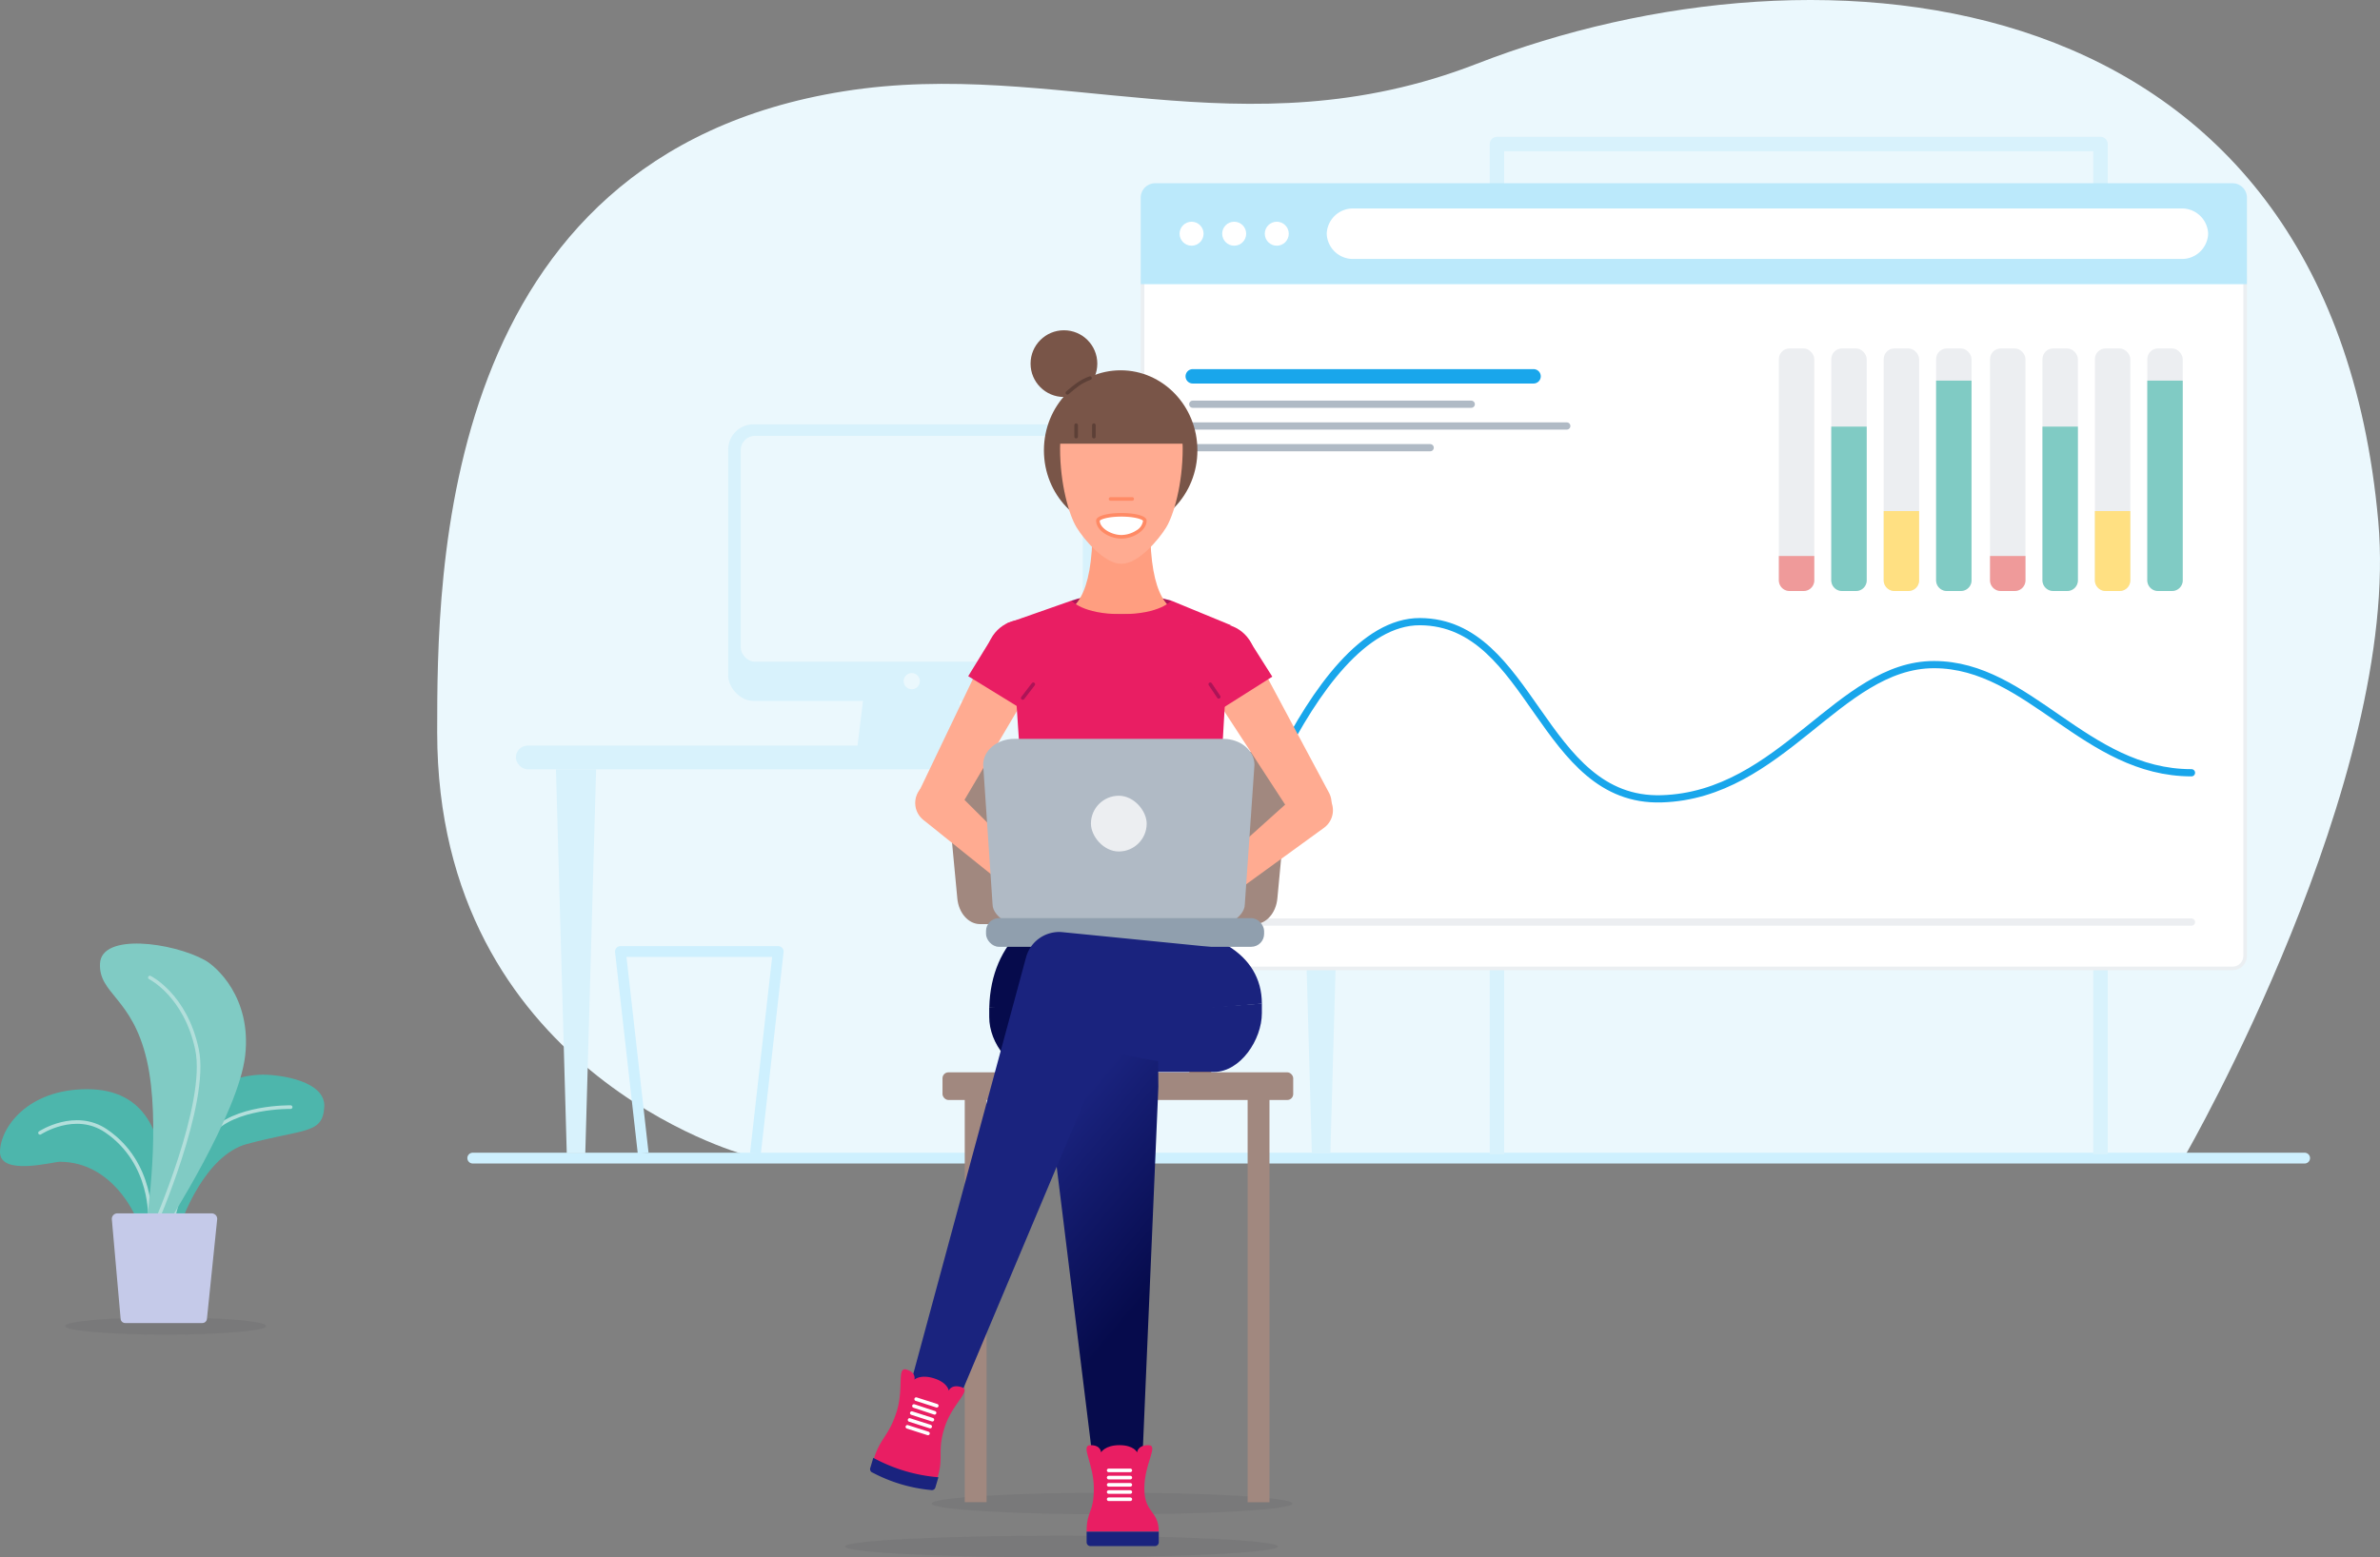 <svg width="660" height="432" viewBox="0 0 660 432" xmlns="http://www.w3.org/2000/svg"><rect x="0" y="0" width="660" height="432" fill="#808080" stroke="none"/><title>Illu/ERP</title><defs><linearGradient x1="43.096%" y1="22.687%" x2="59.659%" y2="75.884%" id="a"><stop stop-color="#1A237E" offset="0%"/><stop stop-color="#060B4C" offset="100%"/></linearGradient></defs><g fill="none" fill-rule="evenodd"><path d="M409.425 17.728c-64.754 25.158-116.846-1.768-175.452 7.6-112.67 18.009-112.736 134.18-112.736 177.83 0 93.912 85.015 117.067 85.015 117.067h399.885s59.796-104.027 53.382-175.66C645.912-7.388 505.158-19.467 409.425 17.728z" fill="#EBF8FD" fill-rule="nonzero"/><path stroke="#CEF0FE" stroke-width="3" stroke-linecap="round" d="M131.1 321.252h508"/><path stroke="#D8F2FC" stroke-width="4" stroke-linejoin="round" d="M415.118 320.2V39.959h167.377v280.24"/><path stroke="#D8F2FC" stroke-width="4" stroke-linecap="round" stroke-linejoin="round" d="M417.982 114.517H578.83M417.982 187.327H578.83M417.982 260.138H578.83"/><path fill="#D8F2FC" fill-rule="nonzero" d="M427.755 51.548h14.395v61.035h-14.395z"/><circle fill="#EBF8FD" fill-rule="nonzero" cx="434.953" cy="99.599" r="2.768"/><path fill="#EBF8FD" fill-rule="nonzero" d="M432.184 57.562h5.537v32.502h-5.537z"/><path fill="#D8F2FC" fill-rule="nonzero" d="M443.837 51.548h14.395v61.035h-14.395z"/><circle fill="#EBF8FD" fill-rule="nonzero" cx="451.034" cy="99.599" r="2.768"/><path fill="#EBF8FD" fill-rule="nonzero" d="M448.266 57.562h5.537v32.502h-5.537z"/><path fill="#D8F2FC" fill-rule="nonzero" d="M459.918 51.548h14.395v61.035h-14.395z"/><circle fill="#EBF8FD" fill-rule="nonzero" cx="467.116" cy="99.599" r="2.768"/><path fill="#EBF8FD" fill-rule="nonzero" d="M464.347 57.562h5.537v32.502h-5.537z"/><path fill="#D8F2FC" fill-rule="nonzero" d="M476 51.548h14.395v61.035H476z"/><circle fill="#EBF8FD" fill-rule="nonzero" cx="483.197" cy="99.599" r="2.768"/><path fill="#EBF8FD" fill-rule="nonzero" d="M480.429 57.562h5.537v32.502h-5.537z"/><path fill="#D8F2FC" fill-rule="nonzero" d="M516.916 124.424h14.395v61.035h-14.395z"/><circle fill="#EBF8FD" fill-rule="nonzero" cx="524.113" cy="172.475" r="2.768"/><path fill="#EBF8FD" fill-rule="nonzero" d="M521.345 130.438h5.537v32.502h-5.537z"/><path fill="#D8F2FC" fill-rule="nonzero" d="M532.997 124.424h14.395v61.035h-14.395z"/><circle fill="#EBF8FD" fill-rule="nonzero" cx="540.195" cy="172.475" r="2.768"/><path fill="#EBF8FD" fill-rule="nonzero" d="M537.427 130.438h5.537v32.502h-5.537z"/><path fill="#D8F2FC" fill-rule="nonzero" d="M549.079 124.424h14.395v61.035h-14.395z"/><circle fill="#EBF8FD" fill-rule="nonzero" cx="556.277" cy="172.475" r="2.768"/><path fill="#EBF8FD" fill-rule="nonzero" d="M553.508 130.438h5.537v32.502h-5.537z"/><path fill="#D8F2FC" fill-rule="nonzero" d="M451.848 197.433h14.395v61.035h-14.395z"/><circle fill="#EBF8FD" fill-rule="nonzero" cx="459.045" cy="245.484" r="2.768"/><path fill="#EBF8FD" fill-rule="nonzero" d="M456.277 203.447h5.537v32.502h-5.537z"/><path fill="#D8F2FC" fill-rule="nonzero" d="M467.929 197.433h14.395v61.035h-14.395z"/><circle fill="#EBF8FD" fill-rule="nonzero" cx="475.127" cy="245.484" r="2.768"/><path fill="#EBF8FD" fill-rule="nonzero" d="M472.359 203.447h5.537v32.502h-5.537z"/><path fill="#D8F2FC" fill-rule="nonzero" d="M484.011 197.433h14.395v61.035h-14.395z"/><circle fill="#EBF8FD" fill-rule="nonzero" cx="491.208" cy="245.484" r="2.768"/><path fill="#EBF8FD" fill-rule="nonzero" d="M488.44 203.447h5.537v32.502h-5.537z"/><rect fill="#D8F2FC" fill-rule="nonzero" x="201.938" y="117.704" width="102.293" height="76.72" rx="7.009"/><path fill="#D8F2FC" fill-rule="nonzero" d="M268.077 211.006h-30.785l3.605-29.569h23.576z"/><rect fill="#D8F2FC" fill-rule="nonzero" x="143.056" y="206.811" width="236.952" height="6.593" rx="3.297"/><path fill="#D8F2FC" fill-rule="nonzero" d="M165.308 213.404H154.17l3 106.488h5.138zM371.927 213.404h-11.139l3 106.488h5.139z"/><path d="M178.36 319.892l-6.308-55.941h43.754l-6.308 55.941" stroke="#CEF0FE" stroke-width="3" stroke-linejoin="round"/><rect fill="#EBF8FD" fill-rule="nonzero" x="205.414" y="120.914" width="94.85" height="62.632" rx="3.915"/><circle fill="#EBF8FD" fill-rule="nonzero" cx="252.839" cy="188.949" r="2.245"/><ellipse fill="#262F38" fill-rule="nonzero" opacity=".08" cx="45.95" cy="367.829" rx="27.867" ry="2.389"/><path d="M37.58 337.479s-6.263-15.211-21.027-15.211c-1.79 0-16.553 4.026-16.553-2.684 0-6.711 7.606-17.449 24.159-17.449 16.553 0 21.027 12.975 21.027 26.396 0 13.422-.447 9.395-.447 9.395l-7.159-.447z" fill="#4DB6AC" fill-rule="nonzero"/><path d="M11.091 314.251s9.748-6.406 18.347-.536c13.124 8.958 12.127 24.659 12.127 24.659" stroke="#B2DFDB" stroke-linecap="round" stroke-linejoin="round"/><path d="M50.555 338.374s6.263-17.896 17.895-21.027c16.03-4.316 21.027-2.685 21.474-10.29.422-7.16-12.079-8.948-17-8.948-4.921 0-27.738 1.79-26.843 38.923l4.474 1.342z" fill="#4DB6AC" fill-rule="nonzero"/><path d="M80.6 307.108s-15.874-.282-22.11 7.37c-7.374 9.047-9.152 18.619-10.756 24.493" stroke="#B2DFDB" stroke-linecap="round" stroke-linejoin="round"/><path d="M40.712 338.374s4.026-26.843 0-44.291c-4.026-17.449-13.422-18.343-12.974-26.844.447-8.5 20.132-5.816 29.08-.894 3.062 1.683 12.974 10.29 11.184 26.395-1.789 16.106-21.921 47.423-21.921 47.423l-5.369-1.79z" fill="#80CBC4" fill-rule="nonzero"/><path d="M42.841 340.163s14.968-33.962 11.793-49.044c-3.175-15.08-13.07-19.957-13.07-19.957" stroke="#B2DFDB" stroke-linecap="round" stroke-linejoin="round"/><path d="M32.532 336.584H58.71a1.522 1.522 0 0 1 1.514 1.678l-2.84 27.6a1.274 1.274 0 0 1-1.269 1.144H34.721c-.66 0-1.212-.504-1.27-1.162l-2.435-27.604a1.522 1.522 0 0 1 1.516-1.656z" fill="#C5CAE9" fill-rule="nonzero"/><path d="M320.337 268.64a3.503 3.503 0 0 1-3.5-3.5V76.96h305.762v188.18a3.503 3.503 0 0 1-3.5 3.5H320.337z" fill="#FFF" fill-rule="nonzero"/><path d="M622.1 77.46v187.68c0 1.655-1.345 3-3 3H320.336c-1.656 0-3-1.345-3-3V77.46H622.1m1-1H316.337v188.68a4 4 0 0 0 4 4H619.1a4 4 0 0 0 4-4V76.46z" fill="#EBEFF2" fill-rule="nonzero"/><path d="M320.337 50.831H619.1a4 4 0 0 1 4 4v24H316.337v-24a4 4 0 0 1 4-4z" fill="#BBE9FB" fill-rule="nonzero"/><circle fill="#FFF" fill-rule="nonzero" cx="330.44" cy="64.831" r="3.326"/><circle fill="#FFF" fill-rule="nonzero" cx="342.252" cy="64.831" r="3.326"/><circle fill="#FFF" fill-rule="nonzero" cx="354.064" cy="64.831" r="3.326"/><path d="M604.838 71.831H375.422a7.267 7.267 0 0 1-7.507-7 7.267 7.267 0 0 1 7.507-7h229.416a7.267 7.267 0 0 1 7.507 7 7.267 7.267 0 0 1-7.507 7z" fill="#FFF" fill-rule="nonzero"/><path stroke="#B0BAC5" stroke-width="2" fill="#FFF" fill-rule="nonzero" stroke-linecap="round" d="M330.761 112.131h77.232"/><path stroke="#19A6EB" stroke-width="4" fill="#FFF" fill-rule="nonzero" stroke-linecap="round" d="M330.761 104.388h94.511"/><path stroke="#B0BAC5" stroke-width="2" fill="#FFF" fill-rule="nonzero" stroke-linecap="round" d="M330.761 124.189h65.843M330.761 118.167h103.725"/><path stroke="#ECEEF1" stroke-width="2" fill="#FFF" fill-rule="nonzero" stroke-linecap="round" d="M330.627 198.449v57.331H607.72"/><path d="M339.384 249.381s23.312-77.116 54.402-76.939c31.09.179 33.606 50.134 66.952 49.146 33.346-.988 49.224-37.228 75.575-37.228 26.35 0 41.958 30.002 71.407 30.002" stroke="#19A6EB" stroke-width="2" stroke-linecap="round"/><rect fill="#ECEEF1" fill-rule="nonzero" x="551.861" y="96.66" width="9.824" height="67.278" rx="2.96"/><rect fill="#ECEEF1" fill-rule="nonzero" x="566.397" y="96.66" width="9.824" height="67.278" rx="2.96"/><rect fill="#ECEEF1" fill-rule="nonzero" x="580.933" y="96.66" width="9.824" height="67.278" rx="2.96"/><rect fill="#ECEEF1" fill-rule="nonzero" x="595.47" y="96.66" width="9.824" height="67.278" rx="2.96"/><path d="M551.86 154.222h9.824v6.757a2.96 2.96 0 0 1-2.959 2.96h-3.905a2.96 2.96 0 0 1-2.96-2.96v-6.757z" fill="#EF9A9A" fill-rule="nonzero"/><path d="M566.397 118.338h9.824v42.64a2.96 2.96 0 0 1-2.96 2.96h-3.904a2.96 2.96 0 0 1-2.96-2.96v-42.64z" fill="#80CBC4" fill-rule="nonzero"/><path d="M580.933 141.767h9.824v19.212a2.96 2.96 0 0 1-2.96 2.96h-3.904a2.96 2.96 0 0 1-2.96-2.96v-19.212z" fill="#FFE082" fill-rule="nonzero"/><path d="M595.47 105.576h9.824v55.403a2.96 2.96 0 0 1-2.96 2.96h-3.905a2.96 2.96 0 0 1-2.96-2.96v-55.403z" fill="#80CBC4" fill-rule="nonzero"/><rect fill="#ECEEF1" fill-rule="nonzero" x="493.296" y="96.66" width="9.824" height="67.278" rx="2.96"/><rect fill="#ECEEF1" fill-rule="nonzero" x="507.833" y="96.66" width="9.824" height="67.278" rx="2.96"/><rect fill="#ECEEF1" fill-rule="nonzero" x="522.369" y="96.66" width="9.824" height="67.278" rx="2.96"/><rect fill="#ECEEF1" fill-rule="nonzero" x="536.905" y="96.66" width="9.824" height="67.278" rx="2.96"/><path d="M493.296 154.222h9.824v6.757a2.96 2.96 0 0 1-2.96 2.96h-3.904a2.96 2.96 0 0 1-2.96-2.96v-6.757z" fill="#EF9A9A" fill-rule="nonzero"/><path d="M507.833 118.338h9.824v42.64a2.96 2.96 0 0 1-2.96 2.96h-3.905a2.96 2.96 0 0 1-2.96-2.96v-42.64z" fill="#80CBC4" fill-rule="nonzero"/><path d="M522.37 141.767h9.823v19.212a2.96 2.96 0 0 1-2.96 2.96h-3.904a2.96 2.96 0 0 1-2.96-2.96v-19.212z" fill="#FFE082" fill-rule="nonzero"/><path d="M536.905 105.576h9.824v55.403a2.96 2.96 0 0 1-2.96 2.96h-3.904a2.96 2.96 0 0 1-2.96-2.96v-55.403z" fill="#80CBC4" fill-rule="nonzero"/><path d="M324.764 172.47h-27.602v-5.865c8.387-2.765 17.587-2.765 27.602 0v5.865z" fill="#AD1457" fill-rule="nonzero"/><path d="M318.972 146.405h-16c0 19.095-5 24-11 24h38c-6 0-11-4.905-11-24z" fill="#FF9E80" fill-rule="nonzero"/><ellipse fill-opacity=".08" fill="#262F38" fill-rule="nonzero" cx="308.358" cy="417.073" rx="50" ry="3"/><ellipse fill-opacity=".08" fill="#262F38" fill-rule="nonzero" cx="294.358" cy="429" rx="60" ry="3"/><path d="M282.494 301.354c-.467-18.73-1.273-47.352-1.58-49.44.091.476.323.913.666 1.255l4.602-3.506c.944.98 1.113 1.157 2.368 51.571l-6.056.12zM335.775 301.354l-6.056-.12c1.254-50.416 1.425-50.593 2.37-51.574l4.598 3.513c.343-.344.576-.782.669-1.258-.309 2.09-1.115 30.71-1.581 49.44z" fill="#BE8B67" fill-rule="nonzero"/><path fill="#A1887F" fill-rule="nonzero" d="M267.536 301.294h6.058v115.411h-6.058zM352.04 416.706h-6.058V304.18l6.058-2.886zM347.898 256.345h-76.094c-3.227 0-5.945-3.054-6.328-7.11l-2.99-31.658c-.454-4.801 2.508-9.026 6.328-9.026h82.074c3.82 0 6.782 4.225 6.328 9.026l-2.99 31.657c-.383 4.057-3.101 7.11-6.328 7.11z"/><rect fill="#A1887F" fill-rule="nonzero" x="261.365" y="297.458" width="97.256" height="7.674" rx="1.649"/><path d="M333.703 281.413l-59.368-1.99c.486-18.393 13.35-28.907 29.655-28.907 16.306 0 29.713 14.334 29.713 30.897z" fill="#060B4C" fill-rule="nonzero"/><path d="M297.69 297.354h-10.031c-7.31 0-13.338-7.926-13.338-15.237v-2.735l25.444-1-2.076 18.972z" fill="#060B4C" fill-rule="nonzero"/><path d="M311.004 297.354h25.626c7.345 0 13.299-8.953 13.299-16.298v-2.674l-42.397 3 3.472 15.972z" fill="#1A237E" fill-rule="nonzero"/><path fill="url(#a)" fill-rule="nonzero" d="M320.977 272.613l.144 16.467.072 8.232.035 4.116-.17 4.092-1.403 32.73-2.807 65.438-13.995-.369-8.053-65.359-4.027-32.572-3.789-32.117z"/><path d="M349.928 278.41l-63.378 5.304c0-14.241 14.32-26.566 31.742-26.566s31.636 7.02 31.636 21.261z" fill="#1A237E" fill-rule="nonzero"/><path d="M367.158 229.63l-31.109 22.587a4.005 4.005 0 0 1-5.03-6.22l28.593-25.697a6.008 6.008 0 1 1 7.546 9.33z" fill="#FFAB91" fill-rule="nonzero"/><path d="M346.757 179.161l21.791 40.748a6.006 6.006 0 0 1-10.326 6.112l-25.234-38.71a8.007 8.007 0 1 1 13.77-8.15zM264.067 218.494l26.594 26.49a4.006 4.006 0 0 1-5.336 5.961l-29.261-23.51a6.009 6.009 0 1 1 8.003-8.94z" fill="#FFAB91" fill-rule="nonzero"/><path d="M288.714 185.857l-23.554 39.93a6.006 6.006 0 0 1-10.59-5.645l20.025-41.812a8.007 8.007 0 1 1 14.119 7.527z" fill="#FFAB91" fill-rule="nonzero"/><path fill="#E91E63" fill-rule="nonzero" d="M338.616 173.514l-55.27-1.974-1.692 20.148 4.136 62.097-2.966 8.225 54.944-1.109 3.341-.954-4.569-10.892 3.333-57.158z"/><path d="M297.162 166.605s2.96 3.761 13.817 3.761 13.818-3.76 13.818-3.76l16.806 6.933-62.69-.518 18.249-6.416zM268.498 187.57l6.283-10.223 17.04 10.47-6.283 10.224z" fill="#E91E63" fill-rule="nonzero"/><circle fill="#E91E63" fill-rule="nonzero" cx="283.636" cy="181.896" r="10"/><path d="M333.751 258.014h-46.986c-4.775 0-11.52-3.223-11.52-7.2l-2.604-38.656c0-3.977 3.87-7.2 8.646-7.2h57.943c4.775 0 8.646 3.223 8.646 7.2l-2.671 38.657c0 3.976-6.679 7.2-11.454 7.2z" fill="#B0BAC5" fill-rule="nonzero"/><rect fill="#909FAE" fill-rule="nonzero" x="273.434" y="254.688" width="77.119" height="7.951" rx="3.581"/><rect fill="#ECEEF1" fill-rule="nonzero" x="302.527" y="220.734" width="15.462" height="15.462" rx="7.731"/><path fill="#E91E63" fill-rule="nonzero" d="M329.503 188.262l16.9-10.697 6.417 10.14-16.899 10.696z"/><circle fill="#E91E63" fill-rule="nonzero" cx="338.117" cy="183.031" r="10"/><path d="M333.511 296.614l-41.927-7.606 22.365-15.068-48.113 114.309-13.464-3.84 32.164-118.856a9.507 9.507 0 0 1 10.115-6.977l.208.022 42.293 4.211-3.64 33.805z" fill="#1A237E" fill-rule="nonzero"/><path d="M317.334 412.88c0-7 4.115-12 1.115-12s-3.115 2-3.115 2-.885-2-4.885-2-5.115 2-5.115 2 0-2-2.885-2c-3 0 .885 5 .885 12s-2 6-2 12h20c0-6-4-5-4-12z" fill="#E91E63" fill-rule="nonzero"/><path d="M301.334 424.88h20v2.935c0 .588-.477 1.065-1.065 1.065h-17.87a1.065 1.065 0 0 1-1.065-1.065v-2.935z" fill="#1A237E" fill-rule="nonzero"/><path stroke="#FFF" stroke-linecap="round" d="M307.449 407.88h6M307.449 409.88h6M307.449 411.88h6M307.449 413.88h6M307.449 415.88h6"/><path d="M261.953 395.953c2.134-6.667 7.579-10.237 4.721-11.152-2.857-.915-3.577.955-3.577.955s-.232-2.175-4.042-3.395c-3.81-1.22-5.482.345-5.482.345s.61-1.904-2.137-2.784c-2.857-.915-.682 5.096-2.816 11.762-2.135 6.667-4.425 7.105-6.254 12.82a48.89 48.89 0 0 0 7.245 3.951 25.523 25.523 0 0 0 10.343 1.51c1.83-5.714-.136-7.345 1.999-14.012z" fill="#E91E63" fill-rule="nonzero"/><path stroke="#FFF" stroke-linecap="round" d="M254.064 388.113l5.714 1.83M253.454 390.018l5.714 1.894M252.844 391.987l5.714 1.829M252.234 393.892l5.715 1.829M251.624 395.796l5.715 1.83"/><path stroke="#AD1457" stroke-linecap="round" d="M283.624 193.615l2.92-3.807M337.971 193.297l-2.347-3.489"/><path d="M258.101 413.321a43.29 43.29 0 0 1-16.08-4.803 1.03 1.03 0 0 1-.695-1.286l.849-2.843a45.27 45.27 0 0 0 18.061 5.395l-.849 2.843c-.163.547-.739.858-1.286.694z" fill="#1A237E" fill-rule="nonzero"/><ellipse fill="#795548" fill-rule="nonzero" cx="310.771" cy="124.928" rx="21.282" ry="22.208"/><circle fill="#795548" fill-rule="nonzero" cx="295.04" cy="100.869" r="9.253"/><path d="M296 108.964c2.137-1.781 3.467-3.037 6.263-4.086M295.967 121.117v-3.177" stroke="#5D4037" stroke-linecap="round" stroke-linejoin="round"/><path d="M310.972 106.405c-10.158 0-17 8-17 18s2.532 18.546 4.564 21.88c2.031 3.333 7.695 10.12 12.436 10.12 4.74 0 10.405-6.787 12.437-10.12 2.031-3.334 4.563-11.88 4.563-21.88 0-10-6.841-18-17-18z" fill="#FFAB91" fill-rule="nonzero"/><path stroke="#FF8A65" fill="#FFF" fill-rule="nonzero" stroke-linecap="round" d="M307.972 138.405h6"/><path d="M310.972 148.905c-2.945 0-6.5-2.007-6.5-4.5 0-.773 2.612-1.6 6.5-1.6 3.887 0 6.5.827 6.5 1.6 0 2.493-3.556 4.5-6.5 4.5z" fill="#FFF" fill-rule="nonzero"/><path d="M310.972 143.305c3.674 0 5.716.744 6 1.145a3.578 3.578 0 0 1-1.831 2.675 7.783 7.783 0 0 1-4.169 1.28c-2.682 0-5.954-1.82-6-3.955.284-.401 2.326-1.145 6-1.145m0-1c-3.5 0-7 .7-7 2.1 0 2.8 3.731 5 7 5s7-2.2 7-5c0-1.4-3.5-2.1-7-2.1z" fill="#FF8A65" fill-rule="nonzero"/><path d="M293.19 123.077h35.162s0-18.507-18.507-18.507c-18.506 0-16.656 18.507-16.656 18.507z" fill="#795548" fill-rule="nonzero"/><path stroke="#5D4037" stroke-linecap="round" stroke-linejoin="round" d="M298.425 121.117v-3.177M303.341 121.117v-3.177"/></g></svg>